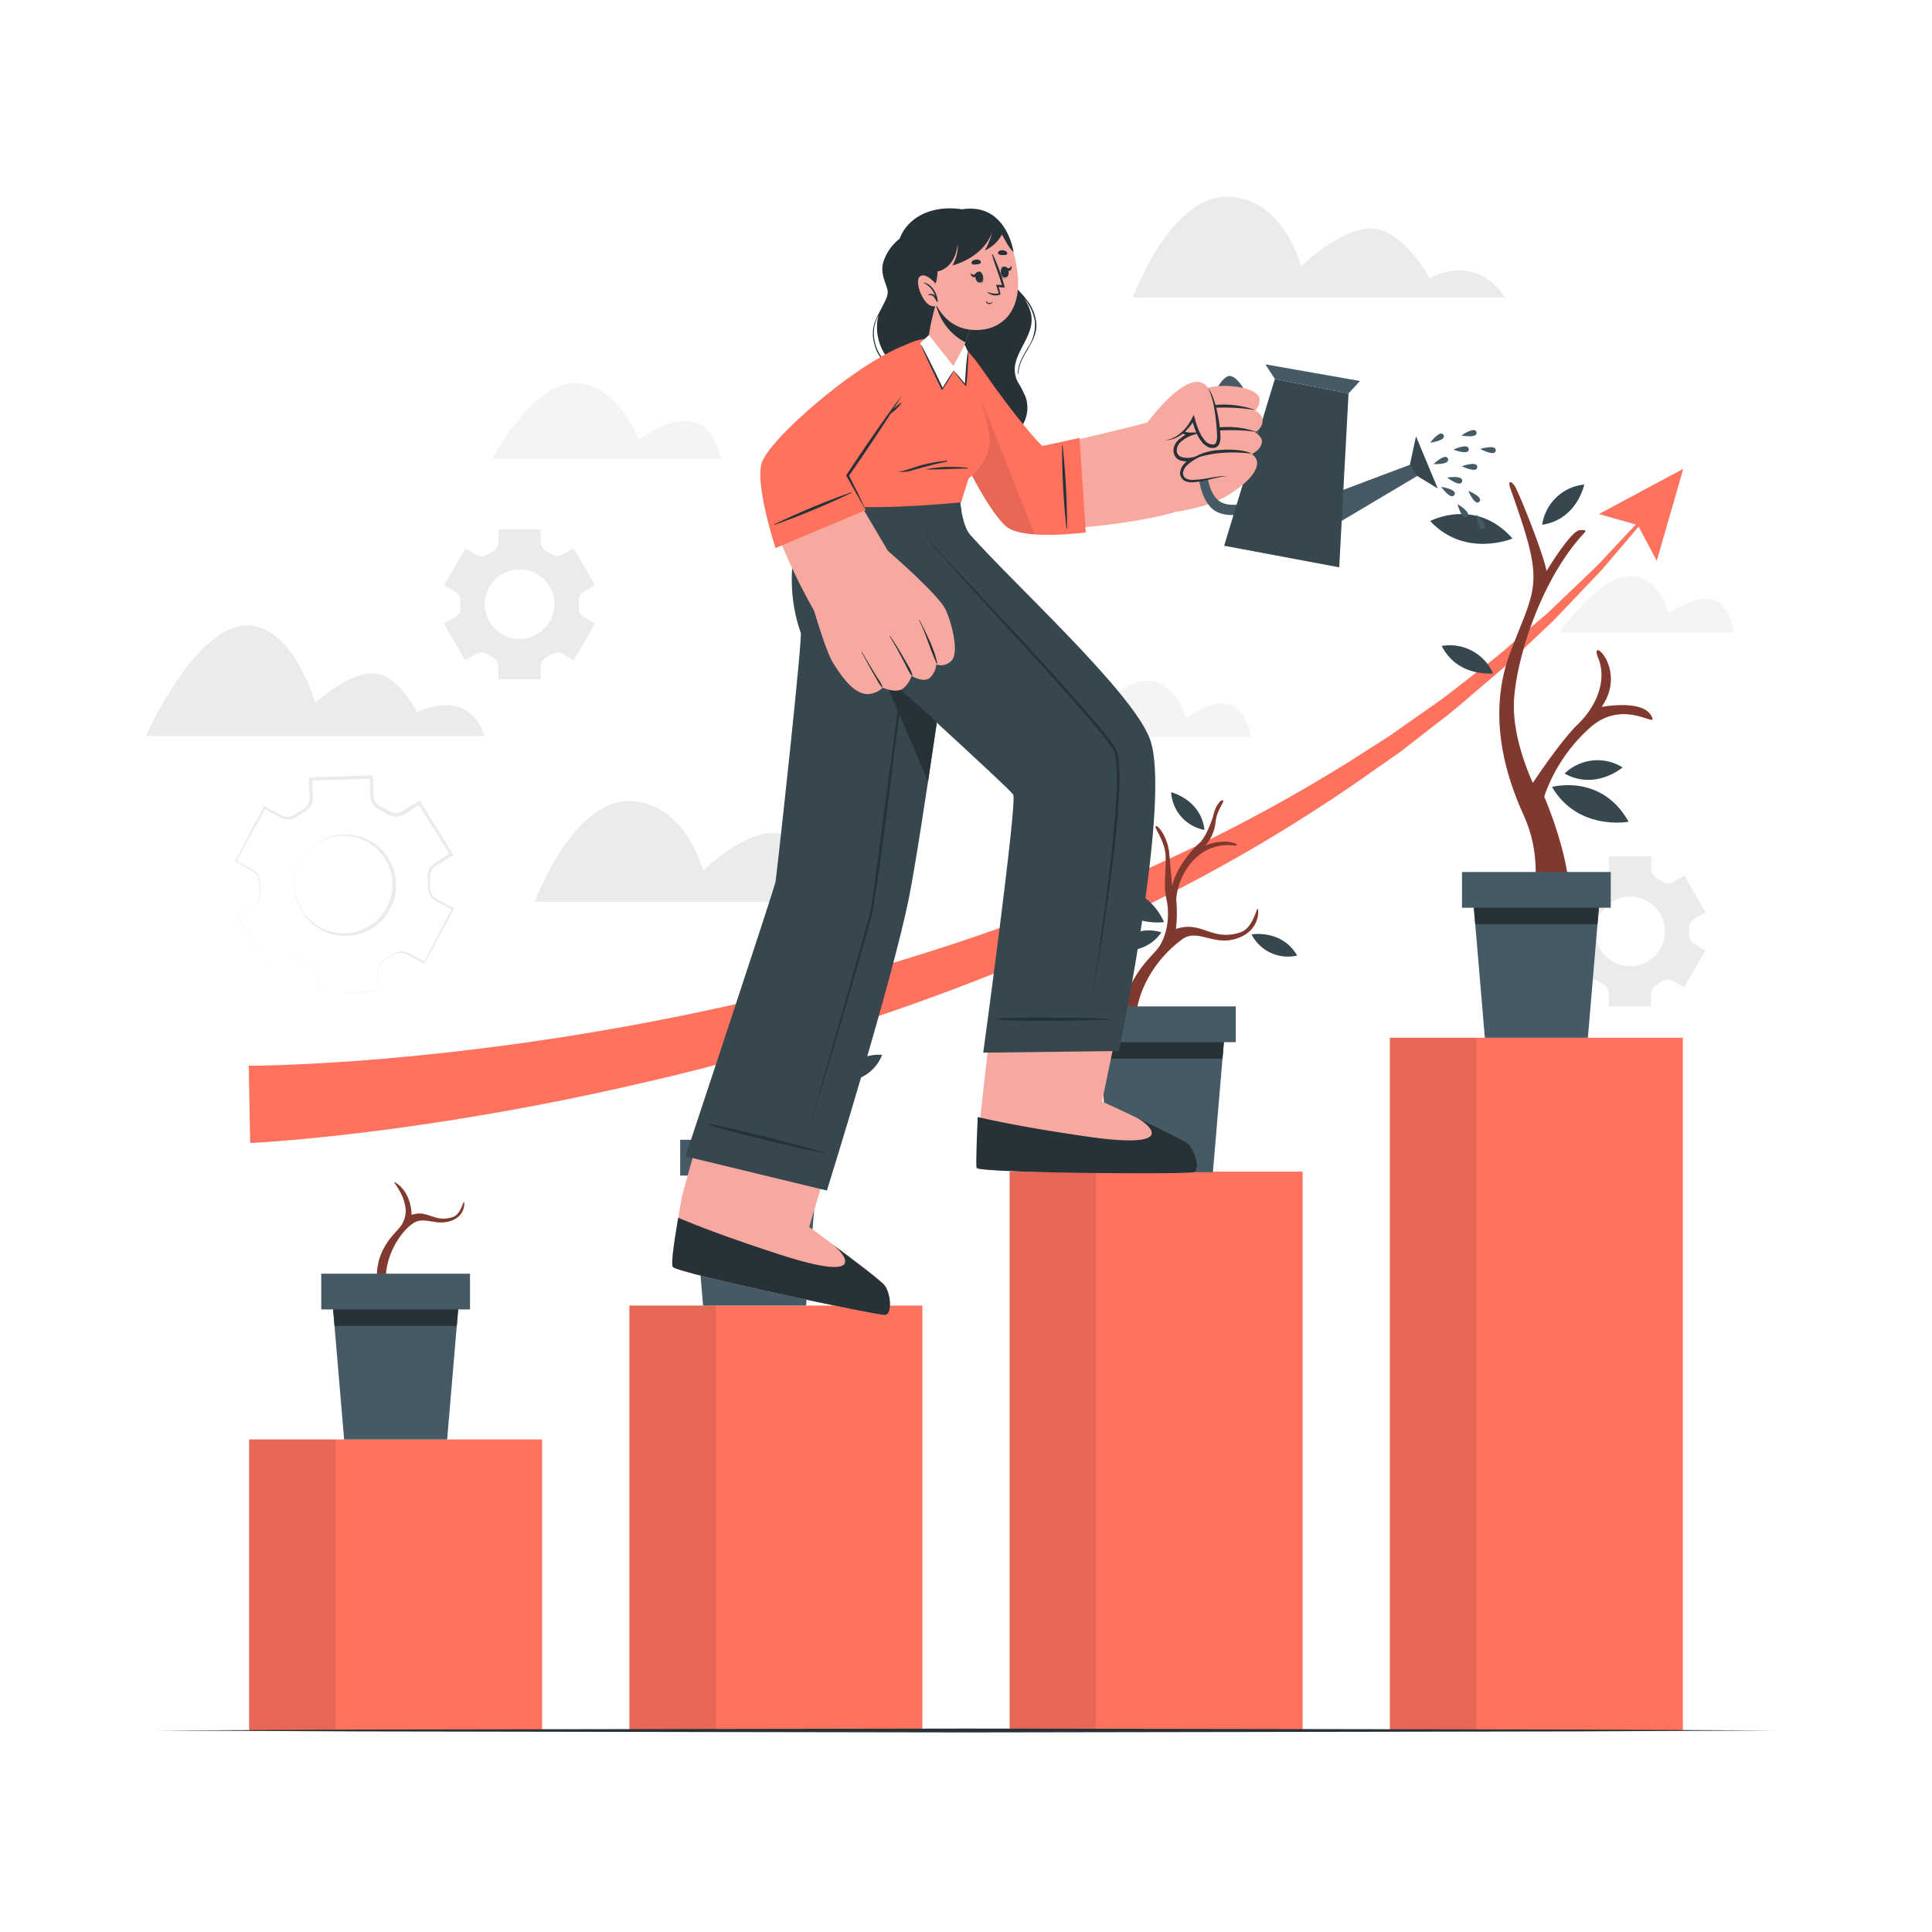 <svg class="animated" id="freepik_stories-growing" xmlns="http://www.w3.org/2000/svg" viewBox="0 0 500 500" version="1.1" xmlns:xlink="http://www.w3.org/1999/xlink" xmlns:svgjs="http://svgjs.com/svgjs"><style>svg#freepik_stories-growing:not(.animated) .animable {opacity: 0;}svg#freepik_stories-growing.animated #freepik--Arrow--inject-50 {animation: 1.5s Infinite  linear floating;animation-delay: 0s;}            @keyframes floating {                0% {                    opacity: 1;                    transform: translateY(0px);                }                50% {                    transform: translateY(-10px);                }                100% {                    opacity: 1;                    transform: translateY(0px);                }            }        </style><g id="freepik--background-complete--inject-50" class="animable" style="transform-origin: 243.18px 155.68px;"><path d="M73.84,247.75a3.79,3.79,0,0,1,3.69-.12c.57.31,1.11.66,1.69.93a6.11,6.11,0,0,1,1.64,1,3.79,3.79,0,0,1,1,1.62,7.78,7.78,0,0,1,.19,1.92L82.2,257l0,0,15.72-.54-.09.09-.18-5.06a3.79,3.79,0,0,1,.92-2.4,9.29,9.29,0,0,1,2.08-1.5l1.06-.67a4.06,4.06,0,0,1,1.2-.54,3.82,3.82,0,0,1,2.6.19l4.49,2.35-.31.1L117,235l.14.46-4.49-2.38a4.15,4.15,0,0,1-1.71-2.14,4.28,4.28,0,0,1-.23-1.37l0-1.25-.06-1.26a4.18,4.18,0,0,1,1.72-3.66l4.31-2.7-.15.62L108.14,208l.67.15-4.32,2.69a4.17,4.17,0,0,1-2.79.42,4.24,4.24,0,0,1-1.33-.52l-1.08-.62-1.11-.56a4.32,4.32,0,0,1-1.16-.83,4.13,4.13,0,0,1-1.18-2.54l-.15-5.09.47.45L80.43,202l.4-.42.12,5.09a4.12,4.12,0,0,1-1,2.53,4,4,0,0,1-1.09.86l-1.06.65-1.07.65a4,4,0,0,1-3.93.32l-4.46-2.43.36-.11-7.53,13.82-.07-.21,4.44,2.43a3.83,3.83,0,0,1,1.57,2,9.52,9.52,0,0,1,.24,2.54,9,9,0,0,1-.11,2.54,3.67,3.67,0,0,1-1.44,2.07L61.48,237l0-.07,8.26,13.39h0Zm0,0-4.09,2.56h0L61.41,237l0,0,0,0,4.29-2.68a3.57,3.57,0,0,0,1.38-2,9.06,9.06,0,0,0,.07-2.5,9.55,9.55,0,0,0-.26-2.47,3.62,3.62,0,0,0-1.5-1.88L60.94,223l-.14-.08.07-.14,7.35-13.92.12-.24.24.13L73,211.09a3.48,3.48,0,0,0,2.27.18,3.67,3.67,0,0,0,1-.49l1.08-.69,1.09-.68a3.39,3.39,0,0,0,.88-.72,3.35,3.35,0,0,0,.8-2.09l-.19-5v-.41h.41l15.72-.54.46,0,0,.46.17,5a3.21,3.21,0,0,0,.92,2,3.32,3.32,0,0,0,.9.63l1.15.57,1.12.64a3.42,3.42,0,0,0,1,.39,3.18,3.18,0,0,0,2.12-.33l4.29-2.63.42-.26.25.42,8.26,13.39.23.38-.38.23-4.28,2.65a3.18,3.18,0,0,0-1.25,1.79,3.51,3.51,0,0,0-.12,1.12l0,1.27,0,1.27a3.56,3.56,0,0,0,.19,1.12,3.3,3.3,0,0,0,1.35,1.76l4.42,2.42.3.16-.16.3-7.53,13.82-.12.2-.2-.11-4.43-2.41a3.58,3.58,0,0,0-2.35-.2,8.94,8.94,0,0,0-2.18,1.14,9.19,9.19,0,0,0-2,1.42,3.51,3.51,0,0,0-.89,2.22l.11,5v.09h-.1L82.16,257h0v0L82,253.1a8,8,0,0,0-.18-1.9,3.81,3.81,0,0,0-1-1.61,6.06,6.06,0,0,0-1.63-1c-.58-.28-1.12-.63-1.68-.94A3.74,3.74,0,0,0,73.84,247.75Z" style="fill: rgb(235, 235, 235); transform-origin: 89.19px 228.825px;" id="elwc0cp5ezlxs" class="animable"></path><path d="M77.09,224.45a13.14,13.14,0,0,1,24.18-.92,13.1,13.1,0,0,1-6.65,17.6,13.18,13.18,0,0,1-10.11.16,13.78,13.78,0,0,1-4.29-2.78,13.18,13.18,0,0,1-3.13-14.06Zm0,0a12.86,12.86,0,0,0,.39,9.82,12.64,12.64,0,0,0,23.26-.89,12.65,12.65,0,0,0-7.13-16.18,12.72,12.72,0,0,0-9.73.14A13,13,0,0,0,77.09,224.45Z" style="fill: rgb(235, 235, 235); transform-origin: 89.383px 229.096px;" id="elkr5k4wdtt4o" class="animable"></path><path d="M441.42,236.12l-5.51-9.55L433,228.26a2.64,2.64,0,0,1-2.75-.09,15.64,15.64,0,0,0-1.43-.83,2.63,2.63,0,0,1-1.45-2.33v-3.37h-11V225a2.63,2.63,0,0,1-1.45,2.33,15.64,15.64,0,0,0-1.43.83,2.64,2.64,0,0,1-2.75.09l-2.92-1.69-5.51,9.55,2.94,1.69a2.62,2.62,0,0,1,1.28,2.43c0,.27,0,.54,0,.81s0,.54,0,.81a2.61,2.61,0,0,1-1.27,2.42l-3,1.7,5.51,9.55,2.93-1.69a2.6,2.6,0,0,1,2.75.1c.46.29.93.57,1.42.82a2.63,2.63,0,0,1,1.45,2.33v3.37h11v-3.37a2.63,2.63,0,0,1,1.45-2.33c.49-.25,1-.53,1.42-.82a2.6,2.6,0,0,1,2.75-.1l2.93,1.69,5.51-9.55-2.93-1.69a2.61,2.61,0,0,1-1.28-2.42c0-.27,0-.55,0-.82s0-.54,0-.81a2.62,2.62,0,0,1,1.28-2.43Zm-10.54,4.93a9,9,0,1,1-9-9A9,9,0,0,1,430.88,241.05Z" style="fill: rgb(235, 235, 235); transform-origin: 421.84px 241.045px;" id="elz1ru2xu5qwi" class="animable"></path><path d="M154,151.42l-5.51-9.54-2.92,1.69a2.62,2.62,0,0,1-2.75-.1,15.55,15.55,0,0,0-1.43-.82,2.63,2.63,0,0,1-1.45-2.33V137H129v3.37a2.63,2.63,0,0,1-1.45,2.33,15.55,15.55,0,0,0-1.43.82,2.62,2.62,0,0,1-2.75.1l-2.92-1.69-5.51,9.54,2.94,1.69a2.63,2.63,0,0,1,1.28,2.44c0,.27,0,.54,0,.81s0,.54,0,.81a2.61,2.61,0,0,1-1.27,2.42l-3,1.7,5.51,9.55,2.93-1.69a2.62,2.62,0,0,1,2.75.09,15.48,15.48,0,0,0,1.42.83,2.62,2.62,0,0,1,1.45,2.32v3.38h11v-3.38a2.62,2.62,0,0,1,1.45-2.32,15.48,15.48,0,0,0,1.42-.83,2.62,2.62,0,0,1,2.75-.09l2.93,1.69,5.51-9.55-2.94-1.69a2.64,2.64,0,0,1-1.27-2.43c0-.27,0-.54,0-.81s0-.54,0-.81a2.63,2.63,0,0,1,1.28-2.44Zm-10.54,4.94a9,9,0,1,1-9-9A9,9,0,0,1,143.49,156.36Z" style="fill: rgb(235, 235, 235); transform-origin: 134.45px 156.41px;" id="el737pq1fc4r7" class="animable"></path><path d="M389.53,77H293.17s9.55-26.09,24.26-26.09,19.31,18,19.31,18,9.92-9.79,18.07-9.79S370,72,370,72,381.56,65.07,389.53,77Z" style="fill: rgb(235, 235, 235); transform-origin: 341.35px 63.955px;" id="eltg9r1qwavwk" class="animable"></path><path d="M234.76,233.42H138.39s9.56-26.09,24.26-26.09,19.31,18,19.31,18,9.92-9.79,18.07-9.79,15.24,12.94,15.24,12.94S226.78,221.53,234.76,233.42Z" style="fill: rgb(235, 235, 235); transform-origin: 186.575px 220.375px;" id="elen1wx0sj57t" class="animable"></path><g id="elo8id6tipz6b"><path d="M448.64,163.65h-45s10.06-14.58,18-14.58,10.27,9.72,10.27,9.72,5.6-4.54,10.78-3.73S448.64,163.65,448.64,163.65Z" style="fill: rgb(235, 235, 235); opacity: 0.5; transform-origin: 426.14px 156.36px;" class="animable"></path></g><g id="elhk5e6bjw0fh"><path d="M323.67,190.74h-45s10.07-14.58,18-14.58,10.27,9.72,10.27,9.72,5.6-4.53,10.78-3.72S323.67,190.74,323.67,190.74Z" style="fill: rgb(235, 235, 235); opacity: 0.5; transform-origin: 301.17px 183.45px;" class="animable"></path></g><path d="M125.43,190.46H37.72s12-26.82,24.86-28.5,19,19.93,19,19.93,8.29-7.64,14.81-7.64,11.55,10.06,11.55,10.06S121,177.42,125.43,190.46Z" style="fill: rgb(235, 235, 235); transform-origin: 81.575px 176.163px;" id="elj4odq7vasb9" class="animable"></path><g id="elj4xoqfsutil"><path d="M186.58,118.83H127.32s10.18-19.42,21.22-19.71,16.85,14.71,16.85,14.71S182.56,100,186.58,118.83Z" style="fill: rgb(235, 235, 235); opacity: 0.5; transform-origin: 156.95px 108.973px;" class="animable"></path></g></g><g id="freepik--Chart--inject-50" class="animable" style="transform-origin: 250px 358.21px;"><rect x="64.48" y="372.53" width="75.82" height="75.32" style="fill: rgb(255, 114, 94); transform-origin: 102.39px 410.19px;" id="eldwr9g57cid" class="animable"></rect><g id="el75juho9pljw"><rect x="64.48" y="372.53" width="22.34" height="75.32" style="opacity: 0.1; transform-origin: 75.65px 410.19px;" class="animable"></rect></g><rect x="162.89" y="337.88" width="75.82" height="109.97" style="fill: rgb(255, 114, 94); transform-origin: 200.8px 392.865px;" id="el1f1vvenneap" class="animable"></rect><g id="elwik20exki2k"><rect x="162.89" y="337.88" width="22.34" height="109.97" style="opacity: 0.1; transform-origin: 174.06px 392.865px;" class="animable"></rect></g><rect x="261.29" y="303.22" width="75.82" height="144.62" style="fill: rgb(255, 114, 94); transform-origin: 299.2px 375.53px;" id="el2e9aa6bpes8" class="animable"></rect><g id="elo3gs9tuzgah"><rect x="261.29" y="303.22" width="22.34" height="144.62" style="opacity: 0.1; transform-origin: 272.46px 375.53px;" class="animable"></rect></g><rect x="359.7" y="268.57" width="75.82" height="179.28" style="fill: rgb(255, 114, 94); transform-origin: 397.61px 358.21px;" id="el0r5gu5yoyqzb" class="animable"></rect><g id="elf71pzj2umzw"><rect x="359.7" y="268.57" width="22.34" height="179.28" style="opacity: 0.1; transform-origin: 370.87px 358.21px;" class="animable"></rect></g></g><g id="freepik--Arrow--inject-50" class="animable" style="transform-origin: 250px 208.57px;"><path d="M64.37,275.81c1.85,0,4-.05,6-.1s4.09-.13,6.14-.23c4.11-.17,8.22-.41,12.34-.69,8.24-.53,16.48-1.3,24.71-2.17q24.7-2.67,49.22-7.13t48.62-10.73q24.09-6.36,47.62-14.69a490.23,490.23,0,0,0,46.1-19A417.64,417.64,0,0,0,349,197.22l10.54-6.72,10.24-7.19c3.46-2.33,6.72-4.94,10-7.49l4.94-3.84,2.48-1.92,2.38-2,9.5-8.17c1.62-1.32,3.08-2.82,4.6-4.25l4.54-4.33,4.54-4.34c1.5-1.46,2.88-3,4.32-4.55l8.59-9.17.57.48-8.16,9.6c-1.38,1.59-2.69,3.24-4.13,4.77l-4.35,4.57-4.35,4.58c-1.46,1.51-2.86,3.09-4.42,4.5l-9.18,8.69-2.3,2.17-2.4,2.05-4.81,4.11c-3.21,2.74-6.37,5.53-9.76,8.05l-10,7.77L352,201.86a422.21,422.21,0,0,1-43.32,26.33,503.22,503.22,0,0,1-46,21.57q-23.52,9.62-47.8,17.28t-49.08,13.32q-24.79,5.75-50,9.7c-8.4,1.29-16.82,2.49-25.29,3.45-4.24.49-8.48.94-12.75,1.33-2.13.2-4.27.37-6.41.54s-4.26.31-6.6.43Z" style="fill: rgb(255, 114, 94); transform-origin: 245.305px 214.53px;" id="eljcamkiv99j" class="animable"></path><polygon points="428.77 145.14 423.86 135.9 413.8 133.03 435.63 121.33 428.77 145.14" style="fill: rgb(255, 114, 94); transform-origin: 424.715px 133.235px;" id="elihqy0u05rvi" class="animable"></polygon></g><g id="freepik--Plants--inject-50" class="animable" style="transform-origin: 255.407px 248.651px;"><path d="M404.45,262.91H390.13s-1.11-3.23,3-15.67,6.68-24.18,1.15-36.39-9.14-27.38-3.17-42.68c6.75-17.28,8.61-17-.17-41.62-.77-2.15,0-2.24,1-.86s7.53,17.66,8.3,22.12c0,0,6.29-10.45,8.6-10.6s1.51.25,0,2c-10.8,12.46-16.74,32.71-17.05,42.69s4.92,20.73,4.92,20.73,7.06-10.75,11.67-15.2,7.68-11.21,5.22-17.2,7.73,2.92.87,12.74c0,0,10.34-2,12.8,2.15s-6.76-4.91-15.82,3.23a42.31,42.31,0,0,0-11.83,17.81s8.83,20.09,6,31.33C401.08,255.77,404.45,262.91,404.45,262.91Z" style="fill: rgb(255, 114, 94); transform-origin: 407.851px 193.841px;" id="ely8f99hveplg" class="animable"></path><g id="el0srtqzx6qq2"><path d="M404.45,262.91H390.13s-1.11-3.23,3-15.67,6.68-24.18,1.15-36.39-9.14-27.38-3.17-42.68c6.75-17.28,8.61-17-.17-41.62-.77-2.15,0-2.24,1-.86s7.53,17.66,8.3,22.12c0,0,6.29-10.45,8.6-10.6s1.51.25,0,2c-10.8,12.46-16.74,32.71-17.05,42.69s4.92,20.73,4.92,20.73,7.06-10.75,11.67-15.2,7.68-11.21,5.22-17.2,7.73,2.92.87,12.74c0,0,10.34-2,12.8,2.15s-6.76-4.91-15.82,3.23a42.31,42.31,0,0,0-11.83,17.81s8.83,20.09,6,31.33C401.08,255.77,404.45,262.91,404.45,262.91Z" style="opacity: 0.5; transform-origin: 407.851px 193.841px;" class="animable"></path></g><path d="M401.65,203.66s12.85-3.55,19.82,9C421.47,212.7,408.37,215.1,401.65,203.66Z" style="fill: rgb(55, 71, 79); transform-origin: 411.56px 208.046px;" id="elzbpep6can5m" class="animable"></path><path d="M370.13,134.84s11.78-6.25,21.31,4.53C391.44,139.37,379.16,144.55,370.13,134.84Z" style="fill: rgb(55, 71, 79); transform-origin: 380.785px 136.894px;" id="el1mrbhb9r6gx" class="animable"></path><path d="M404.92,200.2a12.24,12.24,0,0,1,15-1.6S412.94,204.64,404.92,200.2Z" style="fill: rgb(55, 71, 79); transform-origin: 412.42px 199.288px;" id="el8hneqjzuuks" class="animable"></path><path d="M399.12,135.81A12.22,12.22,0,0,1,410,125.4S408.18,134.43,399.12,135.81Z" style="fill: rgb(55, 71, 79); transform-origin: 404.56px 130.605px;" id="eli34cayyuts" class="animable"></path><path d="M373.12,167.18a12.23,12.23,0,0,1,13.28,7.09S377.26,175.35,373.12,167.18Z" style="fill: rgb(55, 71, 79); transform-origin: 379.76px 170.658px;" id="eldp5wufhg76v" class="animable"></path><polygon points="380.98 229.54 381.79 239.18 384.28 268.57 410.94 268.57 413.43 239.18 414.24 229.54 380.98 229.54" style="fill: rgb(69, 90, 100); transform-origin: 397.61px 249.055px;" id="elpsv3m47etq" class="animable"></polygon><polygon points="380.98 229.54 381.79 239.18 413.43 239.18 414.24 229.54 380.98 229.54" style="fill: rgb(38, 50, 56); transform-origin: 397.61px 234.36px;" id="elc09y68nbfdq" class="animable"></polygon><g id="elta92o3hatl"><rect x="378.36" y="225.67" width="38.5" height="9.25" style="fill: rgb(69, 90, 100); transform-origin: 397.61px 230.295px; transform: rotate(180deg);" class="animable"></rect></g><path d="M291.26,295h16.56s-10.57-14.73-13-22.63c-3.54-11.69,2.64-23,11.05-29.24,3.82-2.84,7.75,1.31,13.28,0,6.81-1.64,6.65-7.34,6.38-7.9s-1.22,5-4.48,6.06c-7.48,2.51-10-3.15-16.72-.86a38.42,38.42,0,0,0,.11-7.17c-.31-4,3.87-15.64,15-14.45,1.43.16.56-.82-2.06-1a13.44,13.44,0,0,0-5.4,1,11.15,11.15,0,0,0,2.57-5.81c.26-3.24,2.21-5.25,2-5.76s-1.86.62-2.58,4c0,0-1.64,5.3-3.6,7s-6,6.39-7,11c0,0-.29-2.87-.78-8.39-.36-4.05-2.83-7.31-3.45-7.05s2.37,3.81,2.52,7.61-.57,7.92.17,11.08c1.2,5.05-.07,10.57-2.48,13.35s-8.69,8.45-9,18.63S293.83,290.75,291.26,295Z" style="fill: rgb(255, 114, 94); transform-origin: 307.978px 251.062px;" id="elmfqobha22i" class="animable"></path><g id="elqh3ik6er5y"><g style="opacity: 0.5; transform-origin: 307.978px 251.062px;" class="animable"><path d="M291.26,295h16.56s-10.57-14.73-13-22.63c-3.54-11.69,2.64-23,11.05-29.24,3.82-2.84,7.75,1.31,13.28,0,6.81-1.64,6.65-7.34,6.38-7.9s-1.22,5-4.48,6.06c-7.48,2.51-10-3.15-16.72-.86a38.42,38.42,0,0,0,.11-7.17c-.31-4,3.87-15.64,15-14.45,1.43.16.56-.82-2.06-1a13.44,13.44,0,0,0-5.4,1,11.15,11.15,0,0,0,2.57-5.81c.26-3.24,2.21-5.25,2-5.76s-1.86.62-2.58,4c0,0-1.64,5.3-3.6,7s-6,6.39-7,11c0,0-.29-2.87-.78-8.39-.36-4.05-2.83-7.31-3.45-7.05s2.37,3.81,2.52,7.61-.57,7.92.17,11.08c1.2,5.05-.07,10.57-2.48,13.35s-8.69,8.45-9,18.63S293.83,290.75,291.26,295Z" id="elj10c8594qol" class="animable" style="transform-origin: 307.978px 251.062px;"></path></g></g><path d="M301.25,238.63s-11.38,1.83-16.17-9.65C285.08,229,296.57,228.17,301.25,238.63Z" style="fill: rgb(55, 71, 79); transform-origin: 293.165px 233.854px;" id="elpg4zghpdp2" class="animable"></path><path d="M300.56,241.29a10.56,10.56,0,0,1-12.38,4S293,239,300.56,241.29Z" style="fill: rgb(55, 71, 79); transform-origin: 294.37px 243.361px;" id="elk4sa6qfydd" class="animable"></path><path d="M335.7,247.29a10.56,10.56,0,0,1-11.8-5.47S331.73,240.44,335.7,247.29Z" style="fill: rgb(55, 71, 79); transform-origin: 329.8px 244.636px;" id="elrbzeiet4lf" class="animable"></path><path d="M311.71,214.78a10.57,10.57,0,0,1-8.62-9.75S310.82,206.91,311.71,214.78Z" style="fill: rgb(55, 71, 79); transform-origin: 307.4px 209.905px;" id="elpcmb7361mxm" class="animable"></path><polygon points="283.93 264.33 284.74 273.97 287.23 303.36 313.9 303.36 316.38 273.97 317.2 264.33 283.93 264.33" style="fill: rgb(69, 90, 100); transform-origin: 300.565px 283.845px;" id="el1g8zvegide6" class="animable"></polygon><polygon points="283.93 264.33 284.74 273.97 316.38 273.97 317.2 264.33 283.93 264.33" style="fill: rgb(38, 50, 56); transform-origin: 300.565px 269.15px;" id="elh78gb153clo" class="animable"></polygon><g id="elfrinyhiq255"><rect x="281.32" y="260.46" width="38.5" height="9.25" style="fill: rgb(69, 90, 100); transform-origin: 300.57px 265.085px; transform: rotate(180deg);" class="animable"></rect></g><path d="M189.27,327h13.42s-8.57-11.94-10.5-18.34c-2.87-9.47,2.14-18.63,8.95-23.69,3.1-2.3,6.28,1.06,10.76,0,5.52-1.34,5.39-6,5.17-6.41s-1,4-3.63,4.92c-6.06,2-8.12-2.56-13.55-.7A44.38,44.38,0,0,1,200,277c.55-6.82,6.13-11.75,6.13-11.75a9.08,9.08,0,0,0,2.08-4.71c.21-2.63,1.79-4.25,1.62-4.67s-1.5.5-2.08,3.25c0,0-1.33,4.29-2.92,5.67s-4.86,5.18-5.69,8.89c0,0-1.31,11.19-3.27,13.45s-7,6.84-7.29,15.09S191.35,323.6,189.27,327Z" style="fill: rgb(255, 114, 94); transform-origin: 202.854px 291.387px;" id="elibhkhyaxa7e" class="animable"></path><g id="elpq8b5gel1um"><g style="opacity: 0.5; transform-origin: 202.854px 291.387px;" class="animable"><path d="M189.27,327h13.42s-8.57-11.94-10.5-18.34c-2.87-9.47,2.14-18.63,8.95-23.69,3.1-2.3,6.28,1.06,10.76,0,5.52-1.34,5.39-6,5.17-6.41s-1,4-3.63,4.92c-6.06,2-8.12-2.56-13.55-.7A44.38,44.38,0,0,1,200,277c.55-6.82,6.13-11.75,6.13-11.75a9.08,9.08,0,0,0,2.08-4.71c.21-2.63,1.79-4.25,1.62-4.67s-1.5.5-2.08,3.25c0,0-1.33,4.29-2.92,5.67s-4.86,5.18-5.69,8.89c0,0-1.31,11.19-3.27,13.45s-7,6.84-7.29,15.09S191.35,323.6,189.27,327Z" id="el3i6h2pm3tkv" class="animable" style="transform-origin: 202.854px 291.387px;"></path></g></g><path d="M197.63,277.12a10.56,10.56,0,0,1-10-8.36S195.58,269.47,197.63,277.12Z" style="fill: rgb(55, 71, 79); transform-origin: 192.63px 272.94px;" id="elunr1ob7zns" class="animable"></path><path d="M228.28,273a10.58,10.58,0,0,1-11.13,6.74S220.37,272.43,228.28,273Z" style="fill: rgb(55, 71, 79); transform-origin: 222.715px 276.391px;" id="el8jsnigbf8ds" class="animable"></path><path d="M208.67,256.05a10.56,10.56,0,0,1-5.57-11.76S210,248.24,208.67,256.05Z" style="fill: rgb(55, 71, 79); transform-origin: 205.841px 250.17px;" id="elyxf5tyift4m" class="animable"></path><polygon points="178.65 298.85 179.46 308.49 181.95 337.88 208.61 337.88 211.1 308.49 211.91 298.85 178.65 298.85" style="fill: rgb(69, 90, 100); transform-origin: 195.28px 318.365px;" id="eleri5ndxer8a" class="animable"></polygon><polygon points="178.65 298.85 179.46 308.49 211.1 308.49 211.91 298.85 178.65 298.85" style="fill: rgb(38, 50, 56); transform-origin: 195.28px 303.67px;" id="ellwin09xtm3f" class="animable"></polygon><g id="elp79jtptiurq"><rect x="176.03" y="294.98" width="38.5" height="9.25" style="fill: rgb(69, 90, 100); transform-origin: 195.28px 299.605px; transform: rotate(180deg);" class="animable"></rect></g><path d="M98.11,349.39h10.6s-6.77-9.44-8.3-14.5c-2.26-7.48,2.58-15.82,6.69-18.43,2.58-1.62,5.35.55,8.89-.31,4.36-1,4.26-4.7,4.09-5.06s-.78,3.18-2.87,3.88c-4.79,1.61-6.42-2-10.71-.55,0,0,.16-5.78-4.3-8.45-.8-.48,1.84,2.27,2.54,5.52a6.77,6.77,0,0,1-1.43,6.34c-1.53,1.8-5.56,5.41-5.76,11.94S99.75,346.69,98.11,349.39Z" style="fill: rgb(255, 114, 94); transform-origin: 108.839px 327.653px;" id="elu8d4w4gksv8" class="animable"></path><g id="eloszooe79dol"><g style="opacity: 0.5; transform-origin: 108.839px 327.653px;" class="animable"><path d="M98.11,349.39h10.6s-6.77-9.44-8.3-14.5c-2.26-7.48,2.58-15.82,6.69-18.43,2.58-1.62,5.35.55,8.89-.31,4.36-1,4.26-4.7,4.09-5.06s-.78,3.18-2.87,3.88c-4.79,1.61-6.42-2-10.71-.55,0,0,.16-5.78-4.3-8.45-.8-.48,1.84,2.27,2.54,5.52a6.77,6.77,0,0,1-1.43,6.34c-1.53,1.8-5.56,5.41-5.76,11.94S99.75,346.69,98.11,349.39Z" id="elm7n9gmpjiik" class="animable" style="transform-origin: 108.839px 327.653px;"></path></g></g><polygon points="85.76 333.5 86.57 343.14 89.06 372.53 115.72 372.53 118.21 343.14 119.02 333.5 85.76 333.5" style="fill: rgb(69, 90, 100); transform-origin: 102.39px 353.015px;" id="ellttcla71y6" class="animable"></polygon><polygon points="85.76 333.5 86.57 343.14 118.21 343.14 119.02 333.5 85.76 333.5" style="fill: rgb(38, 50, 56); transform-origin: 102.39px 338.32px;" id="elfbt42sbvhl" class="animable"></polygon><g id="elgvm1vke2w0u"><rect x="83.14" y="329.63" width="38.5" height="9.25" style="fill: rgb(69, 90, 100); transform-origin: 102.39px 334.255px; transform: rotate(180deg);" class="animable"></rect></g></g><g id="freepik--Floor--inject-50" class="animable" style="transform-origin: 250px 447.85px;"><polygon points="40.37 447.85 92.78 447.6 145.18 447.52 250 447.35 354.82 447.51 407.23 447.6 459.63 447.85 407.23 448.09 354.82 448.18 250 448.35 145.18 448.18 92.78 448.09 40.37 447.85" style="fill: rgb(38, 50, 56); transform-origin: 250px 447.85px;" id="elvw9v21ueu7" class="animable"></polygon></g><g id="freepik--Character--inject-50" class="animable animator-active" style="transform-origin: 280.539px 197.112px;"><path d="M263.43,96.67c0,.1.15.09.15,0,.14-4.72,4.79-7.86,4.64-12.67a11.22,11.22,0,0,0-2.11-5.89,32.2,32.2,0,0,0-2.68-3.16l-.38-.52A23.12,23.12,0,0,1,260.87,71a13.26,13.26,0,0,1-1.13-4.49c-.31-3-.41-6-2.48-8.32a12.91,12.91,0,0,0-6.72-3.7c-5.66-1.38-12.4-.39-16.15,4.46a10.8,10.8,0,0,0-1.56,2.82A12.43,12.43,0,0,0,228.55,68c-.88,3.4,1.39,6.18,1.18,7.88-.18,1.49-1.1,2.77-1.7,4.11a26.48,26.48,0,0,0-1.68,3.53,9.21,9.21,0,0,0-.13,5.28,10,10,0,0,0,2.13,4.32,8.11,8.11,0,0,0,3.9,2.29c.35.11.71.21,1.07.3l0,0c1.24.68,2.59,1.19,3.78,2a6.4,6.4,0,0,1,2.63,3.7c.41,1.4.55,2.86.86,4.28a10.36,10.36,0,0,0,1.56,3.7,12.21,12.21,0,0,0,6.35,4.6,18.54,18.54,0,0,0,9.21.32,9.94,9.94,0,0,0,6.83-4.13,8.76,8.76,0,0,0,1-7.09,22.9,22.9,0,0,0-2-4,7.09,7.09,0,0,1-.89-4.24C263.33,90,268,86.21,266.79,81a12.13,12.13,0,0,0-1.7-3.71,11.9,11.9,0,0,1,2.73,5.92,10.52,10.52,0,0,1-1.78,6.7C264.83,92,263.4,94.16,263.43,96.67Zm-31-1.46a8,8,0,0,1-4.86-3.71,10.81,10.81,0,0,1-1.32-6.77,12,12,0,0,1,1.15-3.17.59.59,0,0,1,0-.08,12.31,12.31,0,0,0-.4,2.18,13.15,13.15,0,0,0,1.35,6.87,12.05,12.05,0,0,0,4.13,4.71Z" style="fill: rgb(38, 50, 56); transform-origin: 247.06px 84.331px;" id="el7miot2jwho5" class="animable"></path><path d="M243.22,97.81c3.92,19.74,13.9,37.06,19.76,38.41,8.4,1.92,30.81-.64,41-3.66,3-.89-4.37-24-7.57-23.09-3.86,1.14-26.31,6.38-26.71,6.37-.87,0-14.36-17.93-17.59-22.57C246.18,84.77,241.09,87.07,243.22,97.81Z" style="fill: rgb(247, 169, 160); transform-origin: 273.705px 112.491px;" id="elvci0khd2g8" class="animable"></path><path d="M316.53,128.84c-4.26,2.58-15,4.46-17.79,3.91s-6.57-18.74-4.69-20.94S310.93,102,316,102.68,320.93,126.17,316.53,128.84Z" style="fill: rgb(247, 169, 160); transform-origin: 306.682px 117.742px;" id="elcepsbdopo98" class="animable"></path><polygon points="366.46 112.92 364.54 121.83 372.09 126.41 366.46 112.92" style="fill: rgb(55, 71, 79); transform-origin: 368.315px 119.665px;" id="elz1vfey7cild" class="animable"></polygon><polygon points="345.41 127.61 339.77 139.23 366.75 123.19 364.91 120.27 345.41 127.61" style="fill: rgb(69, 90, 100); transform-origin: 353.26px 129.75px;" id="elszoanmg0pb" class="animable"></polygon><path d="M327.64,115.09S323,98.32,318.5,97.32s-13.31,25.75-5,34.13c2.65,2.7,7.94,1.67,7.94,1.67ZM315,129.23c-6.45-6.52.16-28.89,3.67-28.12S326,116.49,326,116.49l-4.85,14S317.06,131.32,315,129.23Z" style="fill: rgb(69, 90, 100); transform-origin: 318.852px 115.303px;" id="eloy0l5s8op2r" class="animable"></path><polygon points="346.59 146.82 316.81 141.24 329.93 98.07 349 101.82 346.59 146.82" style="fill: rgb(55, 71, 79); transform-origin: 332.905px 122.445px;" id="el9jv531q7fnk" class="animable"></polygon><polygon points="329.93 98.07 327.48 94.29 351.95 98.6 349 101.82 329.93 98.07" style="fill: rgb(69, 90, 100); transform-origin: 339.715px 98.055px;" id="elgtrqrxydrcq" class="animable"></polygon><path d="M370.13,114.56s2.6-3.47,3.45-2S370.13,114.56,370.13,114.56Z" style="fill: rgb(69, 90, 100); transform-origin: 371.911px 113.379px;" id="elcsriss5gxuf" class="animable"></path><path d="M371,120.1s3.14-3,3.73-1.38S371,120.1,371,120.1Z" style="fill: rgb(69, 90, 100); transform-origin: 372.893px 119.176px;" id="el0219t5xaukrq" class="animable"></path><path d="M376.12,116.36s3.93-1.81,4-.11S376.12,116.36,376.12,116.36Z" style="fill: rgb(69, 90, 100); transform-origin: 378.12px 116.279px;" id="elln7zk9bt8l9" class="animable"></path><path d="M378.32,120.66s4.07-1.48,4,.23S378.32,120.66,378.32,120.66Z" style="fill: rgb(69, 90, 100); transform-origin: 380.32px 120.83px;" id="elxbp3iu1ejxc" class="animable"></path><path d="M378.21,112.7s3.54-2.5,3.9-.83S378.21,112.7,378.21,112.7Z" style="fill: rgb(69, 90, 100); transform-origin: 380.171px 112.103px;" id="el13rj0j823lqr" class="animable"></path><path d="M383.1,116.19s4.14-1.29,4,.41S383.1,116.19,383.1,116.19Z" style="fill: rgb(69, 90, 100); transform-origin: 385.102px 116.492px;" id="elinkrclcmg8e" class="animable"></path><path d="M373,126s4.29.64,3.39,2.09S373,126,373,126Z" style="fill: rgb(69, 90, 100); transform-origin: 374.757px 127.219px;" id="elqkr25sb3y7a" class="animable"></path><path d="M382.12,133.2s3.27,2.85,1.73,3.59S382.12,133.2,382.12,133.2Z" style="fill: rgb(69, 90, 100); transform-origin: 383.191px 135.038px;" id="eladdv9yes4me" class="animable"></path><path d="M377.23,130.48s3.76,2.16,2.39,3.18S377.23,130.48,377.23,130.48Z" style="fill: rgb(69, 90, 100); transform-origin: 378.575px 132.15px;" id="elsodmi7sd4b" class="animable"></path><path d="M374.54,123.59s4.27-.7,3.86,1S374.54,123.59,374.54,123.59Z" style="fill: rgb(69, 90, 100); transform-origin: 376.484px 124.3px;" id="eldm6gopyjvve" class="animable"></path><path d="M380,127.05s4,1.56,2.85,2.78S380,127.05,380,127.05Z" style="fill: rgb(69, 90, 100); transform-origin: 381.529px 128.556px;" id="elt5gfp5t2orn" class="animable"></path><path d="M308,103.23c-1.22,2.33,2.23,2.43,2.23,2.43s-5,1-5.33,4,3.86,2.77,4.16,2.77c-.26.06-4.83,1.14-4.86,4.09s4.16,2.31,4.43,2.26c-.24.14-3.28,2-2.79,4.19.83,3.85,8.74-.57,11.77.43,0,0-1.1,5.33-1.1,5.49,0,0,7.61-4,8.72-8.21a2.74,2.74,0,0,0-1.34-3.17s2.6-1,2.7-3.35c0-1.19-1.82-2.33-1.82-2.33a3.45,3.45,0,0,0,2-3c0-1.65-1.9-2.52-1.9-2.52s1.56-1.79,1-3.47C324.73,99.43,310.64,98.23,308,103.23Z" style="fill: rgb(247, 169, 160); transform-origin: 315.485px 114.382px;" id="ell2xll1wzzy" class="animable"></path><path d="M324.63,106.09a0,0,0,1,0,0-.07,24.43,24.43,0,0,0-14.58-.38c-.16,0-.14.31,0,.29A50.18,50.18,0,0,1,324.63,106.09Z" style="fill: rgb(38, 50, 56); transform-origin: 317.284px 105.399px;" id="elcfv749wutvp" class="animable"></path><path d="M324.87,111.76c.05,0,.07-.08,0-.1a23,23,0,0,0-15.94.57c-.17.08-.25.33,0,.25C312.41,111.23,320.36,111,324.87,111.76Z" style="fill: rgb(38, 50, 56); transform-origin: 316.843px 111.5px;" id="el3u7uls79544" class="animable"></path><path d="M308.34,119c5-2,10.1-2.18,15.38-1.63.07,0,.08-.09,0-.11-2.51-1-5.92-1-8.57-.76a14.28,14.28,0,0,0-6.9,2.33C308.19,118.9,308.24,119.06,308.34,119Z" style="fill: rgb(38, 50, 56); transform-origin: 316px 117.691px;" id="ell0zma3rrqcb" class="animable"></path><path d="M310.25,105.66a16.24,16.24,0,0,0-2.72,1.13,5.42,5.42,0,0,0-2.15,1.82,1.81,1.81,0,0,0-.23,1.26,2.64,2.64,0,0,0,.58,1.17,3.14,3.14,0,0,0,2.4.9l2.16,0-2,.79a8.79,8.79,0,0,0-2.48,1.44,3.19,3.19,0,0,0-1.27,2.25,1.8,1.8,0,0,0,1.28,1.88,5.47,5.47,0,0,0,2.73.06l2.51-.51-2.19,1.29a8.87,8.87,0,0,0-1.68,1.3,3.44,3.44,0,0,0-1,1.71,1.61,1.61,0,0,0,.61,1.6,3.54,3.54,0,0,0,2,.45,28.12,28.12,0,0,0,4.41-.55c.74-.12,1.48-.25,2.23-.34a5.45,5.45,0,0,1,2.24.08,5.88,5.88,0,0,0-2.21.13c-.73.14-1.46.32-2.19.5a24.31,24.31,0,0,1-4.47.8,4.29,4.29,0,0,1-2.37-.46,2.32,2.32,0,0,1-1-2.34,4.27,4.27,0,0,1,1.19-2.15,9.36,9.36,0,0,1,1.84-1.47l.32.79a6.36,6.36,0,0,1-3.24,0,2.67,2.67,0,0,1-1.42-1.07,3,3,0,0,1-.43-1.7,4,4,0,0,1,1.61-2.84A9.59,9.59,0,0,1,308,112l.15.75a3.77,3.77,0,0,1-2.92-1.27,3.19,3.19,0,0,1-.63-1.49,2.25,2.25,0,0,1,.36-1.58,5.48,5.48,0,0,1,2.43-1.82A13,13,0,0,1,310.25,105.66Z" style="fill: rgb(38, 50, 56); transform-origin: 310.688px 115.249px;" id="elphcld2mwbbs" class="animable"></path><path d="M296.38,110.07S308.67,92.9,313,101c1.3,2.4,3.75,13.82,1.46,14.35-3,.69-4.86-3.88-5.6-6.94,0,0-3.36,6.43-8.53,5.42A5.22,5.22,0,0,1,296.38,110.07Z" style="fill: rgb(247, 169, 160); transform-origin: 305.89px 107.124px;" id="eldiou248xhae" class="animable"></path><path d="M312.62,100.34a11.19,11.19,0,0,1,1.44,2.87,22.5,22.5,0,0,1,.89,3.11,36,36,0,0,1,.9,6.41,6,6,0,0,1-.15,1.71,2.28,2.28,0,0,1-.44.88,1.78,1.78,0,0,1-.4.36,2.09,2.09,0,0,1-.5.2,2.74,2.74,0,0,1-1.86-.27,5.14,5.14,0,0,1-1.37-1.11,9.86,9.86,0,0,1-1.66-2.89,21.94,21.94,0,0,1-1-3.12l.69.07a12.27,12.27,0,0,1-1.42,2A11.85,11.85,0,0,1,306,112.3a8.51,8.51,0,0,1-2.14,1.2,6.3,6.3,0,0,1-2.38.43,7.15,7.15,0,0,0,2.28-.67,8.57,8.57,0,0,0,1.93-1.32,11.34,11.34,0,0,0,1.59-1.73,12.05,12.05,0,0,0,1.23-2l.43-.86.27.94a24.7,24.7,0,0,0,1,3,10,10,0,0,0,1.55,2.63,2.65,2.65,0,0,0,2.35,1.1c.72-.11.86-1.28.86-2.28a30.85,30.85,0,0,0-.21-3.15c-.1-1-.22-2.11-.4-3.16A20.45,20.45,0,0,0,312.62,100.34Z" style="fill: rgb(38, 50, 56); transform-origin: 308.67px 108.139px;" id="elgq4h2izosv" class="animable"></path><path d="M279.38,113.32,281,137.79s-16.12,2.17-20.57-1.52-14.72-21.83-17.22-36.19,2.66-16.55,11.07-4.35,15.12,19.69,15.52,19.67S279.38,113.32,279.38,113.32Z" style="fill: rgb(255, 114, 94); transform-origin: 261.789px 113.109px;" id="ellv0v4jb8zgg" class="animable"></path><path d="M275,115.28a.07.07,0,0,0-.14,0,196.59,196.59,0,0,0,1.15,21.56c0,.08.14.07.14,0A199.1,199.1,0,0,0,275,115.28Z" style="fill: rgb(38, 50, 56); transform-origin: 275.505px 126.053px;" id="elnv8ef35nln" class="animable"></path><g id="elao1guvurdwr"><path d="M267.77,138.31c-3.06-.22-5.84-.81-7.33-2-4.45-3.7-14.72-21.82-17.23-36.19-1.82-10.38.38-14.4,4.91-11.22Z" style="opacity: 0.1; transform-origin: 255.17px 113.074px;" class="animable"></path></g><path d="M229.08,340.3c-1.92.22-53.23-10.72-54.92-12.38-.65-.61.51-8.18,2.17-17.29a2.74,2.74,0,0,0,0-.28c.34-1.88,9.38-33.29,9.38-33.29l33.44,7.88L209.57,317l-.14.56s17.77,13,19.44,15S231,340.08,229.08,340.3Z" style="fill: rgb(247, 169, 160); transform-origin: 202.155px 308.682px;" id="el54jlib0a653" class="animable"></path><path d="M175.52,315.16c-1.2,7-1.9,12.25-1.36,12.76,1.69,1.67,53,12.6,54.93,12.38s1.43-5.71-.22-7.72c-1-1.23-8-6.52-13.32-10.48,3.56,2.88,8.68,9.77-13.28,2.72C188.72,320.46,180.25,317.16,175.52,315.16Z" style="fill: rgb(38, 50, 56); transform-origin: 202.156px 327.732px;" id="elh47qk0ppjze" class="animable"></path><path d="M248.5,130s2.87,24.52-2.19,30.11c0,0-7.79,55.58-11,71.85C231.08,253.42,214,308.11,214,308.11l-36.59-8.85s23.12-69.67,23.3-71.07c1-7.94,7-63.07,6.52-64.43C201,146.18,209.28,130,209.28,130Z" style="fill: rgb(55, 71, 79); transform-origin: 213.36px 219.055px;" id="elzechog8ykd" class="animable"></path><path d="M213.3,298.27c-5.1-1.4-3.61-1.1-8.73-2.43-2.5-.65-19-4.92-21.43-5-.06,0-.08.12,0,.14,2.22,1.09,18.77,5,21.29,5.57,5.15,1.2,3.69.78,8.86,1.91C213.34,298.49,213.39,298.3,213.3,298.27Z" style="fill: rgb(38, 50, 56); transform-origin: 198.219px 294.652px;" id="elxn6rwvy226" class="animable"></path><path d="M209.38,292.22l11.08-39,2.74-9.76,1.34-4.89a39.87,39.87,0,0,0,1.08-4.91c1-6.68,1.84-13.39,2.72-20.09l5.39-40.19,1.35-10.05.69-5c.13-.85.22-1.66.37-2.54a7.41,7.41,0,0,0,.15-1.21l0-1.26c.14-6.75.1-13.52.07-20.28.15,6.76.32,13.52.3,20.28,0,.43,0,.85,0,1.28a10.76,10.76,0,0,1-.15,1.3c-.13.78-.23,1.66-.35,2.48l-.66,5-1.29,10.05-5.14,40.23c-.92,6.7-1.82,13.39-2.85,20.08a39.32,39.32,0,0,1-1.12,5l-1.37,4.89-2.8,9.74-5.7,19.46Z" style="fill: rgb(38, 50, 56); transform-origin: 223.021px 212.63px;" id="elk1ka1so02m" class="animable"></path><path d="M246.3,160.09s-3.06,21.85-6.13,42.15L209.27,130H248.5S251.36,154.5,246.3,160.09Z" style="fill: rgb(38, 50, 56); transform-origin: 229.288px 166.12px;" id="elvoq34ow27b9" class="animable"></path><path d="M309,303.37c-1.83.6-54.3.19-56.28-1.1-.76-.47,4.88-47.08,4.88-47.08l33.52,1.44-5.92,28.44s20,9.14,22,10.78S310.82,302.77,309,303.37Z" style="fill: rgb(247, 169, 160); transform-origin: 281.221px 279.415px;" id="elnavlki5h58" class="animable"></path><path d="M309,303.36c-.81.27-11.39.34-23.17.23l-2.34,0-6.05-.08-2.34-.05h0l-2.3-.05-3.44-.08-2.15-.06h0l-2.06-.06h0c-1,0-2-.06-2.89-.11l-1.82-.07c-1.14-.05-2.18-.11-3.1-.17-.47,0-.91-.06-1.31-.09-1-.08-1.81-.16-2.36-.25a2.89,2.89,0,0,1-.86-.22c-.27-.16-.1-5.84.23-13.22,5.06,1.19,14.33,3.05,28.5,5.09,23.3,3.35,16.35-2.92,12.4-5.05l-.12-.06.74.35.13.05,1.35.65,1.48.7c.81.39,1.63.78,2.41,1.17s1.55.75,2.26,1.11l1.24.61.57.3.75.39c.52.27,1,.52,1.38.75a1.51,1.51,0,0,1,.28.15,8.51,8.51,0,0,1,.92.59C309.24,297.48,310.82,302.77,309,303.36Z" style="fill: rgb(38, 50, 56); transform-origin: 281.24px 296.35px;" id="el0eyibivzz4i7" class="animable"></path><path d="M289.58,272l-35.12.43s8.7-63.7,7.79-66.72c-.35-1.18-43-39.82-43-39.82-15.28-15.06-10-35.92-10-35.92H248.5s.53,6.12,2.59,8.44C262.89,151.65,293,179,297.57,191.2,303.35,206.47,289.58,272,289.58,272Z" style="fill: rgb(55, 71, 79); transform-origin: 253.678px 201.2px;" id="el5mdt4p08zsp" class="animable"></path><path d="M209.38,143.49a26.16,26.16,0,0,0,1.29,6.87,34.6,34.6,0,0,0,2.75,6.38,51.76,51.76,0,0,0,8.34,11.12c3.2,3.39,6.69,6.51,10.16,9.65q2.61,2.36,5.26,4.66l5.29,4.63c-1.9-1.37-3.75-2.82-5.61-4.25s-3.64-3-5.45-4.45c-3.58-3-7.08-6.18-10.37-9.56a49,49,0,0,1-8.29-11.44A28.27,28.27,0,0,1,209.38,143.49Z" style="fill: rgb(38, 50, 56); transform-origin: 225.925px 165.145px;" id="elz5zupskspi" class="animable"></path><path d="M239.39,133a17.84,17.84,0,0,0,.33,4.5,7.52,7.52,0,0,0,.72,2.11c.43.61.94,1.18,1.43,1.75,2,2.26,4,4.46,6.11,6.67l12.36,13.24q6.2,6.61,12.27,13.33c4.06,4.48,8.1,9,12,13.62,1,1.17,1.91,2.35,2.81,3.58.44.62.88,1.24,1.28,1.92a4.3,4.3,0,0,1,.49,1.11,9.31,9.31,0,0,1,.25,1.14,50.61,50.61,0,0,1,.2,9.12c-.3,6-.92,12.06-1.66,18.05-1.49,12-3.37,23.93-5.49,35.81q1.41-8.94,2.62-17.92c.84-6,1.62-12,2.29-18s1.29-12,1.56-18a50.58,50.58,0,0,0-.23-9,9.7,9.7,0,0,0-.23-1.07,3.76,3.76,0,0,0-.43-.94c-.37-.63-.8-1.24-1.24-1.85-.89-1.2-1.84-2.37-2.79-3.53-7.71-9.27-16-18.1-24.08-27l-12.21-13.38c-2-2.25-4-4.5-6-6.81-.48-.58-1-1.15-1.4-1.78a7.44,7.44,0,0,1-.7-2.17A18,18,0,0,1,239.39,133Z" style="fill: rgb(38, 50, 56); transform-origin: 264.553px 195.975px;" id="elsrwq14g0qf8" class="animable"></path><path d="M286.84,263.67c-4.91-.15-3.5-.2-8.41-.27-2.4,0-18.2-.23-20.44.3-.05,0-.05.13,0,.14,2.25.52,18,.33,20.44.3,4.91-.07,3.5-.13,8.41-.27C286.94,263.87,286.94,263.67,286.84,263.67Z" style="fill: rgb(38, 50, 56); transform-origin: 272.434px 263.774px;" id="elzlrmcrrfqag" class="animable"></path><path d="M250.68,123.8,248.74,130s-26.48,2.81-39.36,0c0,0,9.09-31.47,24-40.17,7.44-4.35,13.86-1.88,16.74,3.64.73,1.4,6,14.83,6,20.47C256.11,119.92,250.68,123.8,250.68,123.8Z" style="fill: rgb(255, 114, 94); transform-origin: 232.75px 109.428px;" id="elud8z0hedqng" class="animable"></path><path d="M245.1,119.21a44.75,44.75,0,0,0-6.31,1.09c-1,.28-2,.6-3,.94-.51.17-1,.32-1.52.47a6.94,6.94,0,0,1-1.62.32,0,0,0,0,0,0,.08,10.3,10.3,0,0,0,1.57,0,9.56,9.56,0,0,0,1.49-.29c1-.27,2.08-.58,3.12-.86,2.1-.56,4.2-1.12,6.34-1.53C245.23,119.37,245.2,119.2,245.1,119.21Z" style="fill: rgb(38, 50, 56); transform-origin: 238.925px 120.675px;" id="elp04pgub7yal" class="animable"></path><path d="M250.38,121.05a49.06,49.06,0,0,0-5.28-.21c-.89,0-1.76.09-2.64.18l-1.26.16c-.45.06-.91.18-1.37.24,0,0,0,.08,0,.07.43,0,.88,0,1.31,0l1.32,0,2.64-.09c1.76-.07,3.51-.13,5.27-.15C250.48,121.19,250.47,121.06,250.38,121.05Z" style="fill: rgb(38, 50, 56); transform-origin: 245.14px 121.163px;" id="elg53h0ryy58w" class="animable"></path><path d="M232,90.75c-18.07,10.59-34.7,24.14-35,30.54-.35,8.62,8.15,27.13,13.45,36.33,1.56,2.71,22.35-9.83,20.69-12.73-2-3.49-12.68-21.41-12.77-21.8-.18-.85,13.8-20.47,17.26-25.07C241.47,90.33,240,86.05,232,90.75Z" style="fill: rgb(247, 169, 160); transform-origin: 218.085px 123.396px;" id="el2yy7webq38w" class="animable"></path><path d="M246.4,170.81a3.7,3.7,0,0,1-4.08,1.15,5.51,5.51,0,0,1-1.6,3.39c-1.68,1.53-4.81-.44-4.81-.44a6.79,6.79,0,0,1-2.25,3.3c-1.76,1.3-5.2-.24-5.2-.24a6,6,0,0,1-3.82,1.66c-3.82.06-7-4.86-9-8s-4.94-13.82-5.7-15.81l19.81-13.29s13.13,11.31,15,15.3C246.32,161.23,248.16,168.5,246.4,170.81Z" style="fill: rgb(247, 169, 160); transform-origin: 228.529px 161.08px;" id="ell3ltq68a9o" class="animable"></path><path d="M242.55,171.61c-.83-4-2.79-7.5-4.55-11.12,0-.08-.17,0-.13.07,1.79,3.58,2.85,7.47,4.5,11.11A.1.1,0,0,0,242.55,171.61Z" style="fill: rgb(38, 50, 56); transform-origin: 240.207px 166.083px;" id="elrrkod0311g" class="animable"></path><path d="M236.13,174.67a10.66,10.66,0,0,0-1.16-2.52c-.48-.86-1-1.71-1.47-2.55-1-1.7-2-3.36-3.13-5-.05-.07-.17,0-.12.06,1,1.69,2,3.39,2.89,5.12.46.86.92,1.73,1.37,2.6a12.52,12.52,0,0,0,1.38,2.41A.14.14,0,0,0,236.13,174.67Z" style="fill: rgb(38, 50, 56); transform-origin: 233.185px 169.702px;" id="el0ckg8fsot2ta" class="animable"></path><path d="M228.42,177.9a7.46,7.46,0,0,0-1.17-2.21c-.47-.76-.94-1.52-1.4-2.29-.93-1.53-1.86-3.06-2.74-4.63,0-.08-.16,0-.12.06.88,1.6,1.74,3.2,2.63,4.79L227,176a7.06,7.06,0,0,0,1.4,2S228.43,177.94,228.42,177.9Z" style="fill: rgb(38, 50, 56); transform-origin: 225.703px 173.368px;" id="elhglr70oydx" class="animable"></path><path d="M224.09,132l-23.37,9.84s-5.55-16.86-3.5-22.28S215.85,99.06,228.6,92s14.32-2.72,5.54,9.21-15,21.4-14.81,21.77S224.09,132,224.09,132Z" style="fill: rgb(255, 114, 94); transform-origin: 218.215px 115.219px;" id="el3b5onqbs4sn" class="animable"></path><path d="M220.37,127.54c.07,0,0-.16-.06-.13a197.17,197.17,0,0,0-19.94,8.3c-.07,0,0,.15.06.13A199.5,199.5,0,0,0,220.37,127.54Z" style="fill: rgb(38, 50, 56); transform-origin: 210.37px 131.624px;" id="el0k8cgdnitqtd" class="animable"></path><path d="M224.09,132c-.87-1.46-1.71-2.93-2.55-4.4l-2.49-4.44L219,123l.11-.16,3.47-5.21c1.16-1.74,2.36-3.45,3.54-5.17s2.39-3.43,3.6-5.12,2.45-3.39,3.7-5c-1.09,1.78-2.19,3.56-3.32,5.31s-2.26,3.51-3.43,5.24-2.29,3.48-3.48,5.2l-3.55,5.15v-.32l2.28,4.54C222.63,128.91,223.38,130.44,224.09,132Z" style="fill: rgb(38, 50, 56); transform-origin: 226.21px 117.17px;" id="el3w9811alomm" class="animable"></path><path d="M230,107.3a10.65,10.65,0,0,1,1.53-1.74,14.2,14.2,0,0,1,1.81-1.45,5.07,5.07,0,0,1-.67,1,10.46,10.46,0,0,1-.79.84A9.48,9.48,0,0,1,230,107.3Z" style="fill: rgb(38, 50, 56); transform-origin: 231.67px 105.705px;" id="elr2ey3kneeis" class="animable"></path><path d="M240.15,88.76c.1.88,3.5,6.92,7.42,7.21,1.28.09,2.1-6.86,2.1-6.86l.18-.5,2.48-7-7.78-6.45-1.14-.87s-.55,2-1.22,4.41l-.09.35c0,.14-.08.26-.12.39l-.3,1.11c-.08.29-.15.56-.22.86l-.21.9A49.23,49.23,0,0,0,240.15,88.76Z" style="fill: rgb(247, 169, 160); transform-origin: 246.24px 85.13px;" id="eld6gb0y7rd64" class="animable"></path><path d="M242.19,78.7a15,15,0,0,0,7.66,9.91l2.48-7-7.78-6.45-1.14-.87S242.86,76.25,242.19,78.7Z" style="fill: rgb(38, 50, 56); transform-origin: 247.26px 81.45px;" id="elj4d1mam6bic" class="animable"></path><path d="M263.15,69.22c2,12.87-5.48,15.53-8.26,16-2.52.39-11.15,1.39-14.48-11.2s2-17.6,7.74-18.8S261.14,56.34,263.15,69.22Z" style="fill: rgb(247, 169, 160); transform-origin: 251.433px 70.178px;" id="elutf39qq236" class="animable"></path><path d="M260.23,66c-.31,0-.6,0-.9,0a1.51,1.51,0,0,1-.91-.23.47.47,0,0,1-.09-.56,1.17,1.17,0,0,1,1.08-.44,1.7,1.7,0,0,1,1.14.43A.49.49,0,0,1,260.23,66Z" style="fill: rgb(38, 50, 56); transform-origin: 259.469px 65.382px;" id="elisuxyd93bu" class="animable"></path><path d="M251.91,68.47a8.86,8.86,0,0,0,.9-.07,1.42,1.42,0,0,0,.9-.24.47.47,0,0,0,.08-.56,1.14,1.14,0,0,0-1.09-.42,1.7,1.7,0,0,0-1.13.45A.5.5,0,0,0,251.91,68.47Z" style="fill: rgb(38, 50, 56); transform-origin: 252.642px 67.817px;" id="elbpb2uj9f61g" class="animable"></path><path d="M254.25,71.05s-.06.06-.05.09c.18.87.25,1.89-.49,2.33a0,0,0,0,0,0,0C254.67,73.2,254.56,71.84,254.25,71.05Z" style="fill: rgb(38, 50, 56); transform-origin: 254.09px 72.26px;" id="elbymiykyqg0a" class="animable"></path><path d="M253.31,70.28c-1.43.15-1,3,.29,2.85S254.5,70.16,253.31,70.28Z" style="fill: rgb(38, 50, 56); transform-origin: 253.41px 71.706px;" id="elpjj0ua2yhzn" class="animable"></path><path d="M252.77,70.51c-.23.19-.43.51-.72.58s-.65-.17-.91-.43c0,0,0,0,0,0,.07.55.36,1.07.95,1.07s.86-.53.92-1.1C253,70.57,252.86,70.43,252.77,70.51Z" style="fill: rgb(38, 50, 56); transform-origin: 252.075px 71.108px;" id="el56ckcf8tty" class="animable"></path><path d="M259,70.07s.07,0,.07.06c.09.89.34,1.88,1.18,2.07,0,0,0,0,0,0C259.3,72.24,259,70.92,259,70.07Z" style="fill: rgb(38, 50, 56); transform-origin: 259.625px 71.135px;" id="elos6j5ia6z4" class="animable"></path><path d="M259.7,69c1.4-.29,1.89,2.53.59,2.8S258.52,69.29,259.7,69Z" style="fill: rgb(38, 50, 56); transform-origin: 260.035px 70.399px;" id="elz52phc4aoyo" class="animable"></path><path d="M260.32,69.13c.25.11.52.34.78.31s.49-.38.64-.7c0,0,0,0,.05,0,.11.54,0,1.13-.48,1.32s-.88-.22-1.1-.74C260.17,69.25,260.22,69.08,260.32,69.13Z" style="fill: rgb(38, 50, 56); transform-origin: 261.013px 69.424px;" id="elt2d103hghif" class="animable"></path><path d="M255.27,78c.23.18.46.45.79.45a2.45,2.45,0,0,0,.93-.32s.05,0,0,0a1.2,1.2,0,0,1-1.08.58,1,1,0,0,1-.77-.71A.06.06,0,0,1,255.27,78Z" style="fill: rgb(38, 50, 56); transform-origin: 256.076px 78.323px;" id="eljovcbm5xcdm" class="animable"></path><path d="M258.45,74.26s.38,1.28.47,1.9c0,.06-.13.11-.34.15h0a3,3,0,0,1-3-.66c-.05-.05,0-.13.08-.1a4.45,4.45,0,0,0,2.8.36c0-.18-.72-2.17-.63-2.19a5.33,5.33,0,0,1,1.46.1c-.72-2.69-1.86-5.25-2.54-7.94,0-.1.12-.15.16-.07A45,45,0,0,1,260,74.25C260.05,74.59,258.71,74.32,258.45,74.26Z" style="fill: rgb(38, 50, 56); transform-origin: 257.781px 71.117px;" id="elds9m8eef48p" class="animable"></path><path d="M240.42,75c2.22-.08,2.21-4.76,2.21-4.76s4.48-.49,5.22-7.09a9.88,9.88,0,0,1-1.38,5.54s7.8-1.73,10.38-8.71c0,0-1,3.52-2.05,4.85a9.27,9.27,0,0,0,4.51-4.16s1.82,3.65,3,4.58c0,0-1.89-13.77-14.52-10.85,0,0-7.95,1.43-10.11,8.1S240.42,75,240.42,75Z" style="fill: rgb(38, 50, 56); transform-origin: 249.72px 64.497px;" id="el8nfyt76fgbd" class="animable"></path><path d="M243,74.44s-2.93-4-4.75-3,.43,6.9,2.61,7.66a2.21,2.21,0,0,0,2.93-1.24Z" style="fill: rgb(247, 169, 160); transform-origin: 240.686px 75.278px;" id="elkzj653oku4d" class="animable"></path><path d="M239,73.15s0,0,0,.06a5.52,5.52,0,0,1,3,3.42,1.21,1.21,0,0,0-1.82-.29s0,.09,0,.08a1.35,1.35,0,0,1,1.5.44,7,7,0,0,1,.74,1.19c.07.14.32.06.26-.1v0C242.61,76,241.05,73.3,239,73.15Z" style="fill: rgb(38, 50, 56); transform-origin: 240.845px 75.636px;" id="elwjplsal5bm" class="animable"></path><path d="M249.67,89.23l-2.95,5.48-6.31-8-2.28,2.1s5.68,12.3,5.78,11.79l2.92-4.68,3,3.82.7-8.66Z" style="fill: rgb(255, 255, 255); transform-origin: 244.33px 93.663px;" id="elyg6iigsfhw" class="animable"></path><path d="M250.44,95.43c.06-1.44.17-2.88.17-4.31,0-.05-.08-.09-.09,0-.44,1.35-.67,6.83-.82,8.13h0c-.13-.17-2.83-3.38-2.86-3.34-.6.73-2.74,4.13-2.89,4.45-.9-2-4.38-9.09-5.49-11,0-.06-.11,0-.09,0,.76,2,5.34,11.63,5.43,11.61a56.58,56.58,0,0,0,3.06-5,36.53,36.53,0,0,0,3.16,4.06A46.17,46.17,0,0,0,250.44,95.43Z" style="fill: rgb(38, 50, 56); transform-origin: 244.489px 95.152px;" id="el2mivdazscr" class="animable"></path></g><defs>     <filter id="active" height="200%">         <feMorphology in="SourceAlpha" result="DILATED" operator="dilate" radius="2"></feMorphology>                <feFlood flood-color="#32DFEC" flood-opacity="1" result="PINK"></feFlood>        <feComposite in="PINK" in2="DILATED" operator="in" result="OUTLINE"></feComposite>        <feMerge>            <feMergeNode in="OUTLINE"></feMergeNode>            <feMergeNode in="SourceGraphic"></feMergeNode>        </feMerge>    </filter>    <filter id="hover" height="200%">        <feMorphology in="SourceAlpha" result="DILATED" operator="dilate" radius="2"></feMorphology>                <feFlood flood-color="#ff0000" flood-opacity="0.5" result="PINK"></feFlood>        <feComposite in="PINK" in2="DILATED" operator="in" result="OUTLINE"></feComposite>        <feMerge>            <feMergeNode in="OUTLINE"></feMergeNode>            <feMergeNode in="SourceGraphic"></feMergeNode>        </feMerge>            <feColorMatrix type="matrix" values="0   0   0   0   0                0   1   0   0   0                0   0   0   0   0                0   0   0   1   0 "></feColorMatrix>    </filter></defs></svg>